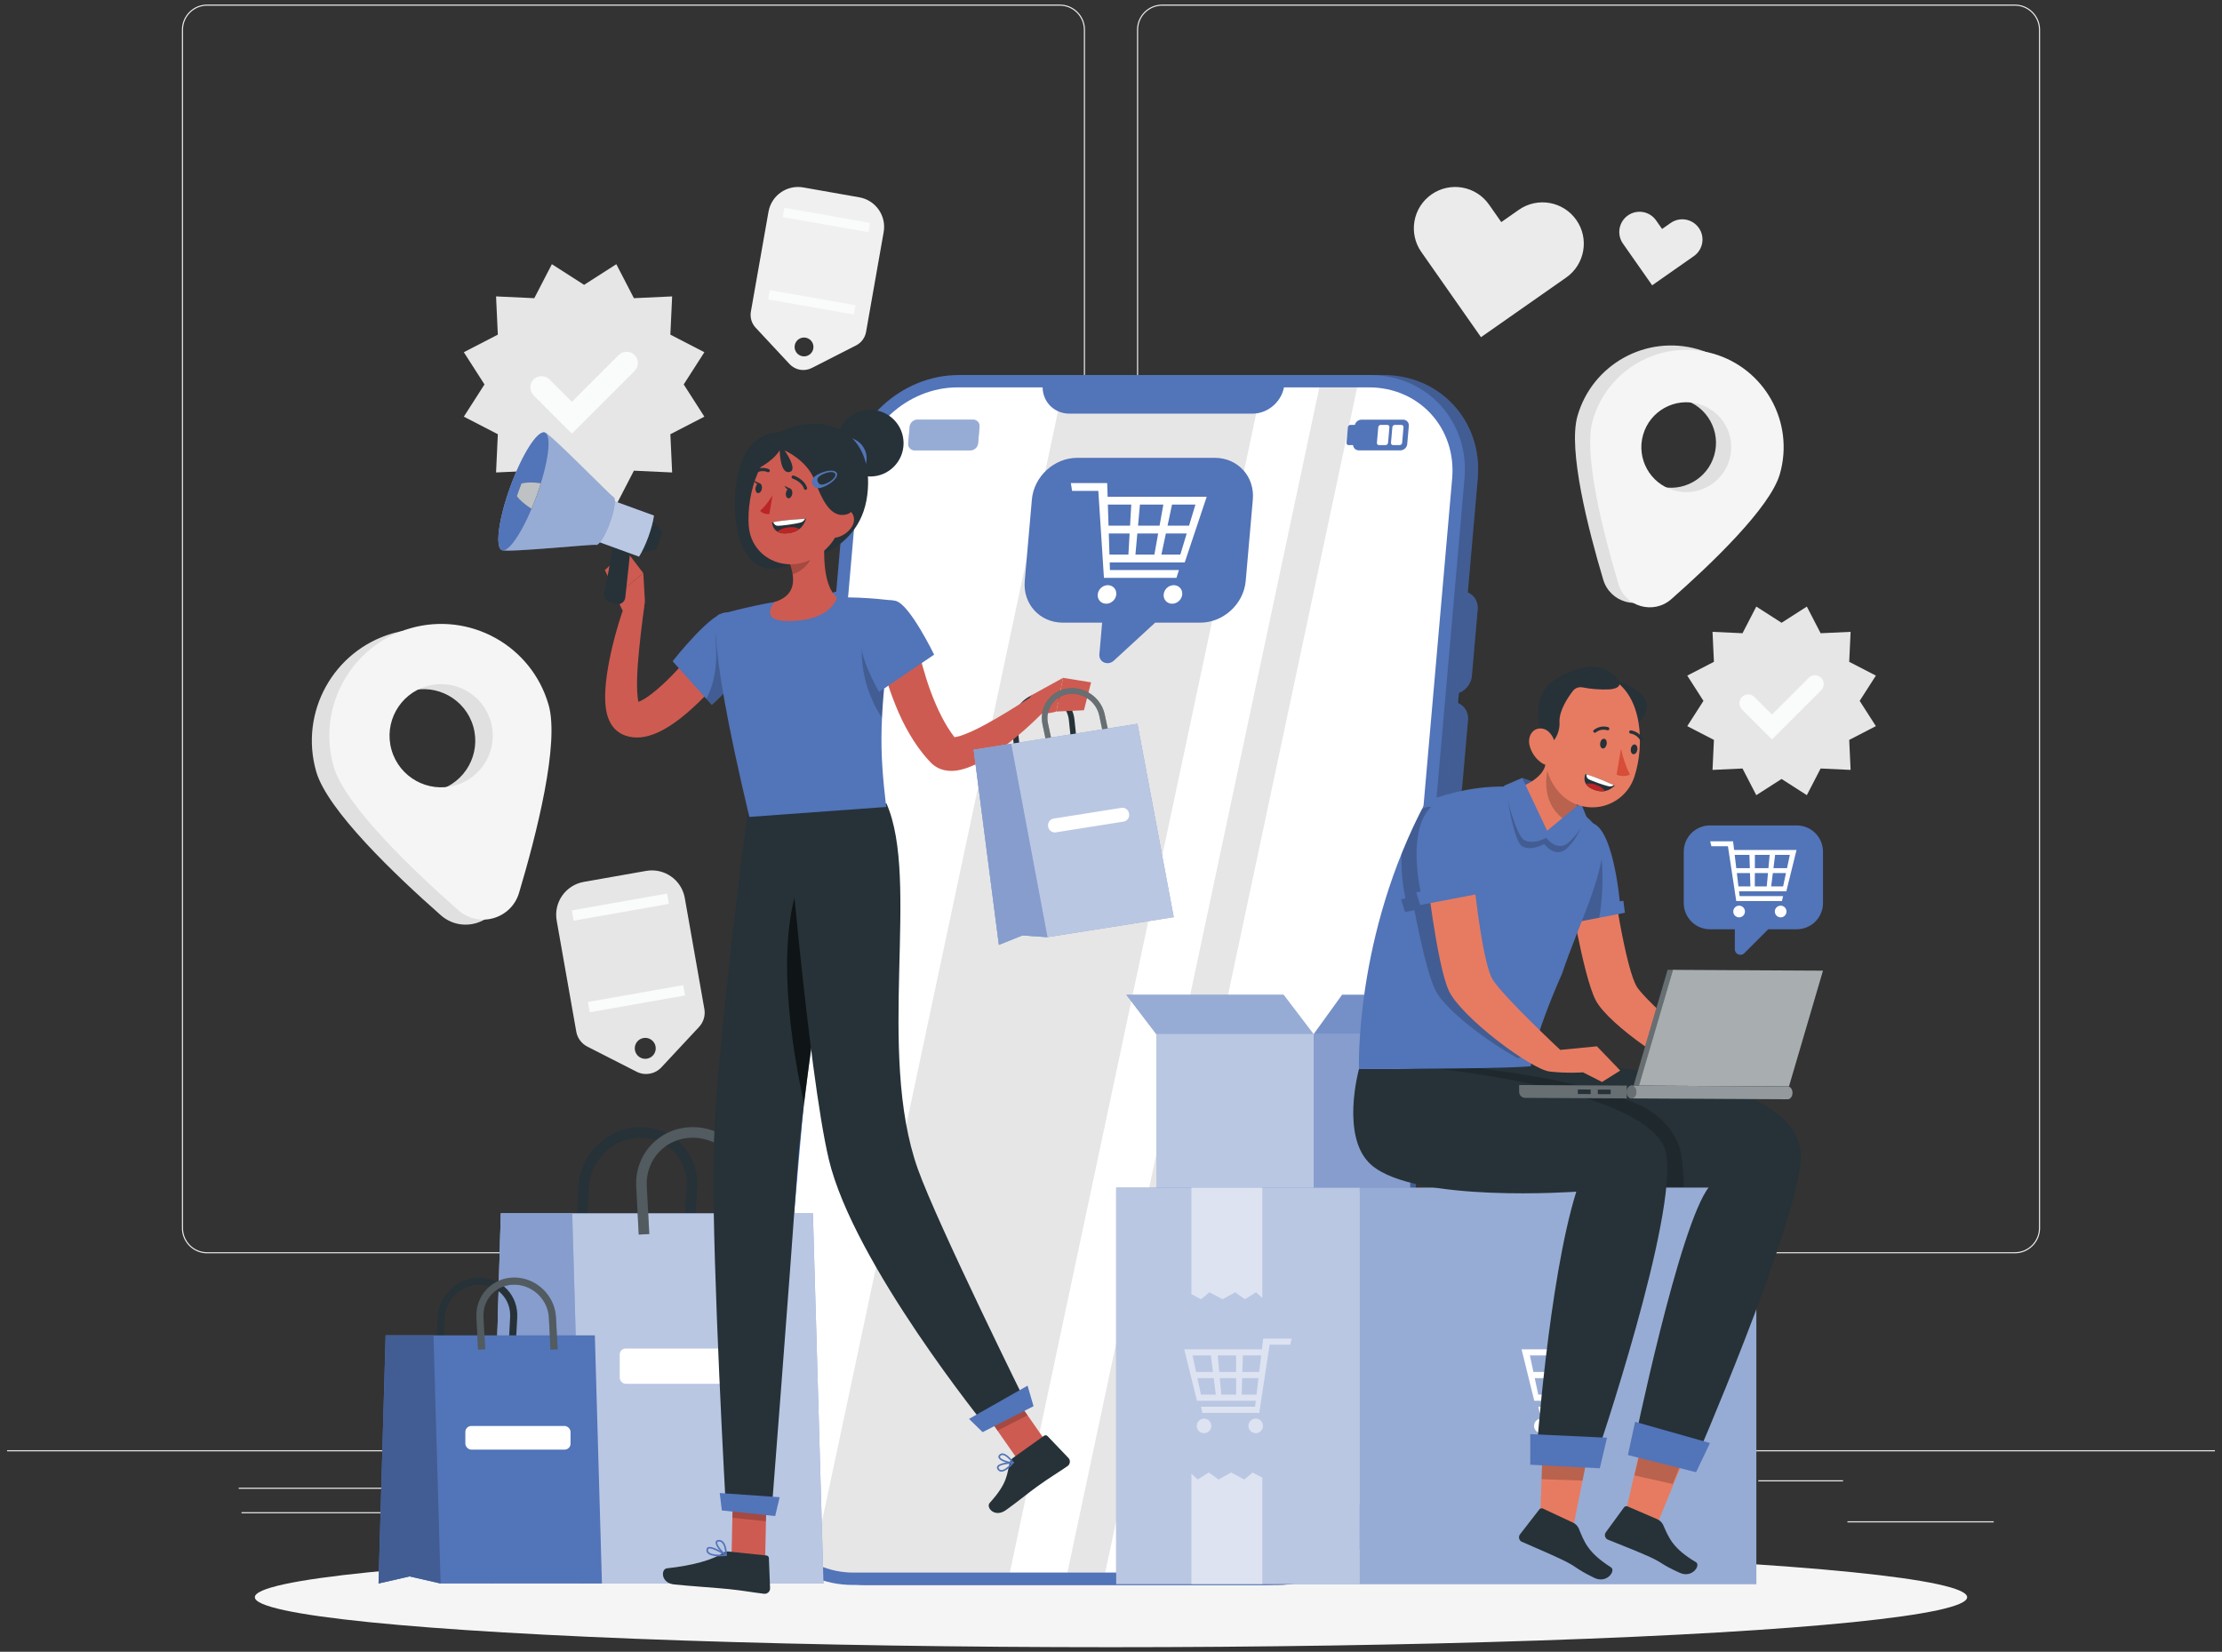 <?xml version="1.0" encoding="UTF-8"?><svg id="Layer_1" xmlns="http://www.w3.org/2000/svg" width="538" height="400" viewBox="0 0 538 400"><rect x="0" y="0" width="538" height="400" fill="#333333" stroke="none"/><defs><style>.cls-1,.cls-2,.cls-3,.cls-4,.cls-5,.cls-6,.cls-7,.cls-8{fill:#fff;}.cls-9,.cls-4{opacity:.5;}.cls-2,.cls-7{opacity:.4;}.cls-10,.cls-8{opacity:.6;}.cls-11{fill:#f5f5f5;}.cls-12{fill:#e77b62;}.cls-3,.cls-13{opacity:.3;}.cls-14{fill:#010101;}.cls-14,.cls-15,.cls-16,.cls-6{opacity:.2;}.cls-14,.cls-16,.cls-7,.cls-17{isolation:isolate;}.cls-18{fill:#d64d38;}.cls-19{fill:#e0e0e0;}.cls-5{opacity:.7;}.cls-20{fill:#e6e6e6;}.cls-21{fill:#f1f0f0;}.cls-22,.cls-17{fill:#5274b8;}.cls-23{fill:#bb2526;}.cls-24{opacity:.1;}.cls-25{fill:#ebebeb;}.cls-26{fill:#ce5b51;}.cls-27{fill:#fafbfb;}.cls-28{fill:#263238;}</style></defs><rect class="cls-25" x="58.478" y="366.198" width="46.032" height=".266"/><rect class="cls-25" x="113.998" y="366.198" width="6.749" height=".266"/><g><rect class="cls-25" x="447.311" y="368.401" width="35.412" height=".267"/><rect class="cls-25" x="346.542" y="371.302" width="9.294" height=".267"/><rect class="cls-25" x="425.721" y="358.473" width="20.519" height=".267"/><rect class="cls-25" x="57.8" y="360.269" width="46.18" height=".267"/><rect class="cls-25" x="113.499" y="360.269" width="6.771" height=".267"/><rect class="cls-25" x="142.276" y="364.783" width="100.153" height=".267"/><g><path class="cls-25" d="M256.599,303.51H50.149c-3.365,0-6.103-2.737-6.103-6.103V7.208c0-3.365,2.738-6.102,6.103-6.102h206.45c3.364,0,6.102,2.738,6.102,6.102V297.407c0,3.365-2.737,6.103-6.102,6.103ZM50.149,1.373c-3.218,0-5.835,2.618-5.835,5.835V297.407c0,3.218,2.618,5.835,5.835,5.835h206.45c3.217,0,5.834-2.618,5.834-5.835V7.208c0-3.217-2.618-5.835-5.834-5.835H50.149Z"/><path class="cls-25" d="M487.851,303.51h-206.45c-3.364,0-6.102-2.737-6.102-6.103V7.208c0-3.365,2.737-6.102,6.102-6.102h206.45c3.365,0,6.103,2.738,6.103,6.102V297.407c0,3.365-2.738,6.103-6.103,6.103ZM281.401,1.373c-3.217,0-5.834,2.618-5.834,5.835V297.407c0,3.218,2.618,5.835,5.834,5.835h206.45c3.218,0,5.835-2.618,5.835-5.835V7.208c0-3.217-2.618-5.835-5.835-5.835h-206.45Z"/></g><rect class="cls-25" x="1.714" y="351.192" width="534.571" height=".267"/><g><polygon class="cls-20" points="141.425 68.979 149.228 63.977 153.484 72.21 162.742 71.779 162.311 81.038 170.545 85.294 165.543 93.097 170.545 100.899 162.311 105.155 162.742 114.414 153.484 113.983 149.228 122.216 141.425 117.214 133.622 122.216 129.366 113.983 120.108 114.414 120.538 105.155 112.305 100.899 117.307 93.097 112.305 85.294 120.538 81.038 120.108 71.779 129.366 72.21 133.622 63.977 141.425 68.979"/><path class="cls-27" d="M138.468,105.006l-9.27-9.27c-1.061-1.061-1.061-2.782,0-3.843h0c1.061-1.061,2.782-1.061,3.843,0l5.427,5.427,11.341-11.341c1.061-1.061,2.782-1.061,3.843,0h0c1.061,1.061,1.061,2.782,0,3.843l-15.184,15.184Z"/></g><g><polygon class="cls-20" points="431.361 150.813 437.479 146.891 440.817 153.347 448.077 153.01 447.739 160.27 454.195 163.607 450.273 169.726 454.195 175.844 447.739 179.182 448.077 186.442 440.817 186.104 437.479 192.561 431.361 188.638 425.242 192.561 421.904 186.104 414.644 186.442 414.982 179.182 408.526 175.844 412.448 169.726 408.526 163.607 414.982 160.27 414.644 153.01 421.904 153.347 425.242 146.891 431.361 150.813"/><path class="cls-27" d="M429.042,179.065l-7.269-7.269c-.832-.832-.832-2.181,0-3.013h0c.832-.832,2.181-.832,3.013,0l4.256,4.256,8.893-8.893c.832-.832,2.181-.832,3.013,0h0c.832,.832,.832,2.181,0,3.013l-11.907,11.907Z"/></g><g><path class="cls-20" d="M142.213,253.452l11.923,6.081c2.013,1.027,4.463,.595,6.004-1.059l9.124-9.792c1.083-1.162,1.558-2.766,1.282-4.33l-4.742-26.893c-.775-4.396-4.967-7.331-9.363-6.556l-15.098,2.662c-4.396,.775-7.331,4.967-6.556,9.363l4.742,26.893c.276,1.565,1.27,2.909,2.685,3.631Zm13.579-2.082c1.381-.243,2.698,.679,2.941,2.06,.244,1.381-.678,2.698-2.059,2.942-1.381,.243-2.698-.679-2.941-2.06-.243-1.381,.679-2.698,2.06-2.941Z"/><rect class="cls-27" x="142.398" y="240.585" width="23.43" height="2.532" transform="translate(347.88 453.266) rotate(170)"/><rect class="cls-27" x="138.488" y="218.411" width="23.43" height="2.531" transform="translate(336.269 409.934) rotate(170)"/></g><g><path class="cls-21" d="M182.96,79.356l8.203,8.804c1.385,1.486,3.588,1.875,5.398,.952l10.72-5.467c1.272-.649,2.166-1.857,2.414-3.264l4.263-24.179c.697-3.952-1.942-7.721-5.895-8.418l-13.574-2.394c-3.952-.697-7.721,1.942-8.418,5.895l-4.263,24.179c-.248,1.407,.178,2.848,1.152,3.893Zm12.112,2.417c1.242,.219,2.071,1.403,1.852,2.644-.219,1.242-1.403,2.071-2.644,1.852-1.242-.219-2.071-1.403-1.852-2.644,.219-1.242,1.403-2.071,2.644-1.852Z"/><rect class="cls-27" x="186.048" y="72.075" width="21.066" height="2.276" transform="translate(377.462 179.45) rotate(-170)"/><rect class="cls-27" x="189.564" y="52.139" width="21.066" height="2.276" transform="translate(387.901 140.491) rotate(-170)"/></g><path class="cls-25" d="M381.671,53.273h0c-3.17-4.527-9.409-5.627-13.936-2.457l-4.238,2.967-2.968-4.238c-3.17-4.527-9.409-5.627-13.936-2.457h0c-4.527,3.17-5.627,9.409-2.457,13.936l14.446,20.631,20.631-14.446c4.527-3.17,5.627-9.409,2.457-13.936Z"/><path class="cls-25" d="M411.328,55.197h0c-1.552-2.216-4.606-2.755-6.822-1.203l-2.075,1.453-1.453-2.075c-1.552-2.216-4.606-2.755-6.822-1.203h0c-2.216,1.552-2.755,4.606-1.203,6.822l7.072,10.1,10.1-7.072c2.216-1.552,2.755-4.606,1.203-6.822Z"/><g><path class="cls-19" d="M95.119,153.36c-14.371,4.121-22.68,19.112-18.56,33.483,2.677,9.334,19.044,24.982,30.188,34.804,4.967,4.377,12.805,2.13,14.697-4.214,4.246-14.235,9.834-36.179,7.157-45.513-4.121-14.371-19.112-22.681-33.483-18.56Zm10.905,38.032c-6.633,1.902-13.552-1.933-15.454-8.566-1.902-6.633,1.933-13.552,8.567-15.454,6.633-1.902,13.552,1.933,15.454,8.566,1.902,6.633-1.933,13.552-8.566,15.454Z"/><path class="cls-11" d="M99.352,152.146c-14.371,4.121-22.68,19.112-18.56,33.483,2.677,9.334,19.044,24.982,30.188,34.804,4.967,4.377,12.805,2.13,14.697-4.214,4.246-14.235,9.834-36.178,7.157-45.513-4.121-14.371-19.112-22.681-33.483-18.56Zm10.905,38.031c-6.633,1.902-13.552-1.933-15.454-8.566-1.902-6.633,1.933-13.552,8.567-15.454,6.633-1.902,13.552,1.933,15.454,8.566,1.902,6.633-1.933,13.552-8.566,15.454Z"/></g><g><path class="cls-19" d="M411.101,84.579c-12.514-3.588-25.566,3.647-29.155,16.161-2.331,8.128,2.535,27.235,6.232,39.63,1.648,5.524,8.473,7.481,12.797,3.67,9.704-8.552,23.955-22.178,26.286-30.305,3.588-12.514-3.647-25.567-16.161-29.155Zm-9.496,33.115c-5.776-1.656-9.116-7.681-7.459-13.457,1.656-5.776,7.681-9.115,13.457-7.459,5.776,1.656,9.115,7.681,7.459,13.457-1.656,5.776-7.681,9.115-13.456,7.459Z"/><path class="cls-11" d="M414.788,85.636c-12.514-3.588-25.566,3.647-29.155,16.161-2.331,8.128,2.535,27.235,6.232,39.63,1.648,5.524,8.473,7.481,12.797,3.67,9.704-8.552,23.955-22.178,26.286-30.305,3.588-12.513-3.647-25.566-16.161-29.155Zm-9.496,33.115c-5.776-1.656-9.115-7.681-7.459-13.457,1.656-5.776,7.681-9.115,13.457-7.459,5.776,1.656,9.115,7.681,7.459,13.456-1.656,5.776-7.681,9.115-13.457,7.459Z"/></g><ellipse id="_Path_" class="cls-11" cx="269" cy="386.788" rx="207.295" ry="12.106"/><g><g><path class="cls-22" d="M203.246,143.218h11.443c2.449,0,4.261,1.985,4.046,4.434l-2.111,24.13c-.214,2.449-2.373,4.434-4.822,4.434h-11.443c-2.449,0-4.261-1.985-4.046-4.434l2.111-24.13c.214-2.449,2.373-4.434,4.822-4.434Z"/><path class="cls-14" d="M331.224,138.062h17.88c3.827,0,6.657,3.102,6.323,6.929l-2.204,25.196c-.335,3.827-3.708,6.929-7.535,6.929h-17.88c-3.827,0-6.657-3.102-6.323-6.929l2.204-25.196c.335-3.827,3.708-6.929,7.535-6.929Z"/><path class="cls-14" d="M327.561,179.932h17.88c3.827,0,6.658,3.102,6.323,6.929l-2.204,25.196c-.335,3.827-3.708,6.929-7.535,6.929h-17.88c-3.827,0-6.657-3.102-6.323-6.929l2.204-25.196c.335-3.827,3.708-6.929,7.535-6.929Z"/><path class="cls-22" d="M235.33,90.82h99.605c13.841,0,24.079,11.22,22.868,25.061l-21.249,242.879c-1.211,13.841-13.413,25.061-27.253,25.061h-99.604c-13.841,0-24.079-11.22-22.868-25.061l21.249-242.879c1.211-13.841,13.413-25.061,27.253-25.061Z"/><path class="cls-14" d="M235.33,90.82h99.605c13.841,0,24.079,11.22,22.868,25.061l-21.249,242.879c-1.211,13.841-13.413,25.061-27.253,25.061h-99.604c-13.841,0-24.079-11.22-22.868-25.061l21.249-242.879c1.211-13.841,13.413-25.061,27.253-25.061Z"/><path class="cls-22" d="M232.118,90.82h99.604c13.841,0,24.079,11.22,22.868,25.061l-21.249,242.879c-1.211,13.841-13.413,25.061-27.253,25.061h-99.605c-13.841,0-24.079-11.22-22.868-25.061l21.249-242.879c1.211-13.841,13.413-25.061,27.253-25.061Z"/><path class="cls-1" d="M351.603,115.881l-21.248,242.87c-1.067,12.191-11.814,22.073-24.005,22.073h-99.605c-12.191,0-21.209-9.883-20.142-22.073l21.248-242.87c1.067-12.191,11.814-22.073,24.005-22.073h99.605c12.191,0,21.209,9.883,20.142,22.073Z"/><g class="cls-24"><path d="M206.745,380.824h37.758l61.007-287.017h-48.111l-60.489,284.58c2.881,1.547,6.212,2.436,9.835,2.436Z"/><polygon points="328.606 93.807 319.448 93.807 258.441 380.824 267.599 380.824 328.606 93.807"/></g><path class="cls-22" d="M252.462,93.097c-.326,3.9,2.555,7.058,6.454,7.073h44.372c3.901-.015,7.336-3.173,7.692-7.073h-58.517Z"/><path class="cls-22" d="M329.652,101.627h10.069c.84,0,1.461,.681,1.388,1.521l-.384,4.391c-.073,.84-.814,1.521-1.654,1.521h-10.069c-.84,0-1.461-.681-1.388-1.521l.384-4.391c.073-.84,.814-1.521,1.654-1.521Z"/><path class="cls-17" d="M222.119,101.627h13.48c.949,0,1.651,.769,1.568,1.719l-.35,3.995c-.083,.949-.92,1.719-1.869,1.719h-13.48c-.949,0-1.651-.77-1.568-1.719l.349-3.995c.083-.949,.92-1.719,1.869-1.719Z"/><path class="cls-7" d="M222.119,101.627h13.48c.949,0,1.651,.769,1.568,1.719l-.35,3.995c-.083,.949-.92,1.719-1.869,1.719h-13.48c-.949,0-1.651-.77-1.568-1.719l.349-3.995c.083-.949,.92-1.719,1.869-1.719Z"/><path class="cls-22" d="M326.967,102.896h1.584c.308,0,.536,.25,.509,.558l-.331,3.779c-.027,.308-.299,.558-.607,.558h-1.584c-.308,0-.536-.25-.509-.558l.331-3.779c.027-.308,.299-.558,.607-.558Z"/><path class="cls-1" d="M337.729,102.896h1.584c.308,0,.536,.25,.509,.558l-.331,3.779c-.027,.308-.299,.558-.607,.558h-1.584c-.308,0-.536-.25-.509-.558l.331-3.779c.027-.308,.299-.558,.607-.558Z"/><path class="cls-1" d="M334.319,102.896h1.584c.308,0,.536,.25,.509,.558l-.331,3.779c-.027,.308-.299,.558-.607,.558h-1.584c-.308,0-.536-.25-.509-.558l.331-3.779c.027-.308,.299-.558,.607-.558Z"/><g><g><path class="cls-22" d="M352.208,170.015l-2.173,24.836c2.09-.386,3.804-2.187,3.994-4.355l1.411-16.125c.19-2.168-1.21-3.97-3.232-4.355Z"/><path class="cls-14" d="M352.208,170.015l-2.173,24.836c2.09-.386,3.804-2.187,3.994-4.355l1.411-16.125c.19-2.168-1.21-3.97-3.232-4.355Z"/></g><g><path class="cls-22" d="M354.553,143.218l-2.173,24.836c2.09-.386,3.804-2.187,3.994-4.355l1.411-16.125c.19-2.168-1.21-3.97-3.232-4.356Z"/><path class="cls-14" d="M354.553,143.218l-2.173,24.836c2.09-.386,3.804-2.187,3.994-4.355l1.411-16.125c.19-2.168-1.21-3.97-3.232-4.356Z"/></g></g></g><g><path class="cls-22" d="M294.131,110.871h-33.312c-5.574,0-10.489,4.519-10.976,10.093l-1.726,19.723c-.488,5.574,3.636,10.093,9.21,10.093h9.531l-.671,7.675c-.167,1.905,2.053,2.859,3.518,1.512l9.991-9.187h10.944c5.574,0,10.489-4.519,10.976-10.093l1.725-19.722c.488-5.574-3.636-10.093-9.21-10.093Z"/><g><path class="cls-1" d="M284.176,120.299h-15.993c-.042-1.325-.063-1.987-.105-3.312h-8.799c.121,.757,.181,1.135,.302,1.892h6.349c.037,.568,.055,.852,.092,1.419,.181,2.8,.271,4.2,.452,7,.049,.757,.073,1.135,.122,1.893,.181,2.8,.272,4.2,.453,7,.097,1.496,.145,2.244,.242,3.74h17.558c.241-.757,.361-1.135,.602-1.893h-16.706c-.023-.739-.035-1.109-.059-1.848h18.171c.937-2.8,1.405-4.2,2.341-7,.253-.757,.38-1.135,.633-1.893,.936-2.8,1.404-4.2,2.341-7h-7.996Zm-15.933,1.892h5.665c-.117,2.043-.176,3.065-.293,5.108h-5.211c-.065-2.043-.097-3.065-.162-5.108Zm.384,12.109c-.065-2.043-.097-3.065-.162-5.108h5.042c-.117,2.043-.175,3.065-.292,5.108h-4.588Zm10.876,0h-4.588c.184-2.043,.277-3.065,.461-5.108h5.044c-.366,2.043-.55,3.065-.916,5.108Zm1.256-7h-5.213c.184-2.043,.277-3.065,.461-5.108h5.668c-.366,2.043-.55,3.065-.916,5.108Zm5.032,7h-4.588c.434-2.043,.651-3.065,1.085-5.108h5.043c-.616,2.043-.924,3.065-1.54,5.108Zm2.11-7h-5.211c.434-2.043,.651-3.065,1.085-5.108h5.666c-.616,2.043-.924,3.065-1.54,5.108Z"/><path class="cls-1" d="M268.229,141.707c-1.241,0-2.335,1.006-2.444,2.247-.109,1.241,.81,2.247,2.051,2.247s2.335-1.006,2.444-2.247c.109-1.241-.809-2.247-2.051-2.247Z"/><path class="cls-1" d="M284.196,141.707c-1.241,0-2.335,1.006-2.444,2.247-.109,1.241,.81,2.247,2.051,2.247s2.335-1.006,2.444-2.247c.109-1.241-.809-2.247-2.051-2.247Z"/></g></g></g><g><g><rect class="cls-22" x="279.976" y="250.457" width="38.094" height="38.094"/><rect class="cls-22" x="318.059" y="250.457" width="23.393" height="38.094"/><polygon class="cls-22" points="310.788 240.899 272.695 240.899 279.976 250.457 318.059 250.457 310.788 240.899"/><rect class="cls-3" x="318.059" y="250.457" width="23.393" height="38.094"/><polygon class="cls-2" points="310.788 240.899 272.695 240.899 279.976 250.457 318.059 250.457 310.788 240.899"/><polygon class="cls-22" points="324.955 240.899 348.348 240.899 341.462 250.457 318.059 250.457 324.955 240.899"/><rect class="cls-8" x="279.976" y="250.457" width="38.094" height="38.094"/><polygon class="cls-6" points="324.955 240.899 348.348 240.899 341.462 250.457 318.059 250.457 324.955 240.899"/></g><g><g><g><rect class="cls-22" x="329.244" y="287.609" width="96.008" height="96.008"/><rect class="cls-2" x="329.244" y="287.609" width="96.008" height="96.008"/><rect class="cls-22" x="270.256" y="287.609" width="58.972" height="96.008"/><rect class="cls-8" x="270.256" y="287.609" width="58.972" height="96.008"/></g><polygon class="cls-4" points="288.469 287.609 288.469 313.396 290.812 314.632 292.834 312.947 296.027 314.632 299.06 312.947 301.418 314.632 304.115 312.947 305.639 314.327 305.639 287.609 288.469 287.609"/></g><polygon class="cls-4" points="305.639 383.617 305.639 357.83 303.296 356.594 301.274 358.279 298.081 356.594 295.048 358.279 292.689 356.594 289.993 358.279 288.469 356.899 288.469 383.617 305.639 383.617"/><g><path class="cls-1" d="M368.409,326.759c.542,2.195,.813,3.292,1.355,5.487,.146,.593,.22,.89,.366,1.483,.542,2.195,.813,3.292,1.355,5.487h14.244c-.069,.58-.104,.869-.173,1.449h-13.095c.137,.593,.205,.89,.342,1.483h13.763c.178-1.173,.268-1.759,.446-2.932,.334-2.195,.501-3.292,.835-5.487,.09-.593,.136-.89,.226-1.483,.334-2.195,.501-3.292,.835-5.487,.068-.445,.102-.668,.169-1.113h4.976c.146-.593,.22-.89,.366-1.483h-6.897c-.124,1.038-.185,1.558-.309,2.596h-18.804Zm18.15,5.487h-4.085c.048-1.602,.072-2.402,.121-4.004h4.441c-.191,1.602-.286,2.402-.477,4.004Zm-4.25,5.487c.048-1.602,.073-2.402,.121-4.004h3.953c-.191,1.602-.286,2.402-.477,4.004h-3.596Zm-5.297-4.004h3.954c.004,1.602,.007,2.402,.011,4.004h-3.597c-.147-1.602-.221-2.402-.368-4.004Zm-.504-5.487h4.442c.005,1.602,.007,2.402,.011,4.004h-4.086c-.147-1.602-.221-2.402-.368-4.004Zm-4.913,5.487h3.953c.2,1.602,.3,2.402,.5,4.004h-3.597c-.343-1.602-.514-2.402-.857-4.004Zm-1.174-5.487h4.441c.2,1.602,.3,2.402,.5,4.004h-4.085c-.343-1.602-.514-2.402-.857-4.004Z"/><circle class="cls-1" cx="385.709" cy="345.301" r="1.762"/><circle class="cls-1" cx="373.193" cy="345.301" r="1.762"/></g><g class="cls-9"><path class="cls-1" d="M286.736,326.759c.542,2.195,.813,3.292,1.355,5.487,.146,.593,.22,.89,.366,1.483,.542,2.195,.813,3.292,1.355,5.487h14.244c-.069,.58-.104,.869-.173,1.449h-13.095c.137,.593,.205,.89,.342,1.483h13.763c.178-1.173,.268-1.759,.446-2.932,.334-2.195,.501-3.292,.835-5.487,.09-.593,.135-.89,.226-1.483,.334-2.195,.501-3.292,.835-5.487,.068-.445,.102-.668,.169-1.113h4.976c.146-.593,.22-.89,.366-1.483h-6.897c-.124,1.038-.185,1.558-.309,2.596h-18.804Zm18.15,5.487h-4.085l.121-4.004h4.441c-.191,1.602-.286,2.402-.477,4.004Zm-4.25,5.487c.048-1.602,.073-2.402,.121-4.004h3.953c-.191,1.602-.286,2.402-.477,4.004h-3.596Zm-5.297-4.004h3.954c.004,1.602,.007,2.402,.011,4.004h-3.597c-.147-1.602-.221-2.402-.368-4.004Zm-.504-5.487h4.443c.004,1.602,.007,2.402,.011,4.004h-4.086c-.147-1.602-.221-2.402-.368-4.004Zm-4.913,5.487h3.953c.2,1.602,.3,2.402,.5,4.004h-3.597c-.343-1.602-.514-2.402-.857-4.004Zm-1.174-5.487h4.441c.2,1.602,.3,2.402,.5,4.004h-4.085c-.343-1.602-.514-2.402-.857-4.004Z"/><circle class="cls-1" cx="304.036" cy="345.301" r="1.762"/><circle class="cls-1" cx="291.52" cy="345.301" r="1.762"/></g></g></g><g><g><g><path class="cls-12" d="M390.199,211.211s3.33,23.938,6.324,28.06c2.994,4.123,16.448,15.547,16.448,15.547l8.496-1.238,5.698,5.392-4.123,2.857-4.543-2.039s-3.389,.457-7.724,.187c-4.336-.27-21.291-11.723-24.418-17.756-3.127-6.033-6.649-28.203-6.649-28.203l10.491-2.807Z"/><path class="cls-22" d="M393.048,218.127l-.849,.154c-.591-5.622-2.944-22.717-9.384-18.326-6.192,4.221-4.457,16.203-3.554,20.682l-1.022,.186,.942,2.955,14.249-2.732-.381-2.92Z"/><path class="cls-15" d="M387.672,206.822l-1.566-3.37-4.935,4.955s-1.399,2.111-2.824,4.272c.07,3.199,.554,6.175,.914,7.958l-1.022,.186,.942,2.955,8.035-1.541c1.46-8.361,.457-15.416,.457-15.416Z"/></g><path class="cls-28" d="M388.166,163.873s16.997,3.669,7.966,11.749l-7.461-6.537-.505-5.212Z"/><polygon class="cls-12" points="411.76 343.37 400.945 369.87 393.439 366.953 399.486 340.61 411.76 343.37"/><polygon class="cls-14" points="400.021 338.739 395.757 357.307 405.002 359.372 412.295 341.488 400.021 338.739"/><path class="cls-28" d="M402.68,369.254c1.378,3.127,2.304,5.706,7.945,9.048,1.23,.707-.849,3.956-3.915,2.581-5.068-2.287-3.743-2.331-8.09-4.217-3.648-1.607-6.354-2.584-9.329-3.82-.077-.033-.148-.076-.213-.128-.006-.004-.012-.009-.018-.013-.525-.395-.63-1.14-.236-1.665l4.382-5.998c.197-.275,.558-.376,.869-.242l7.103,3.061c.655,.264,1.19,.76,1.502,1.393Z"/><path class="cls-28" d="M435.979,281.079c-1.379,17.117-25.948,73.653-25.948,73.653l-14.583-4.063s11.14-54.323,18.411-63.315c0,0-2.373,.043-6.19,.075-13.289,.118-44.092,.096-52.976-2.267-6.34-1.689-19.587-5.078-16.09-26.29l16.422-.567,19.127-.663s63.721,.053,61.828,23.436Z"/><path class="cls-14" d="M407.668,287.43c-13.289,.118-44.092,.096-52.976-2.267-6.34-1.689-19.587-5.078-16.09-26.29l16.422-.567c12.926,1.529,29.819,4.084,41.333,9.034,5.602,2.406,9.494,6.746,10.638,11.857,.331,1.497,.577,5.1,.673,8.232Z"/><polygon class="cls-12" points="386.4 342.43 380.992 369.447 372.858 369.065 373.823 342.048 386.4 342.43"/><polygon class="cls-14" points="386.4 342.43 373.823 342.048 373.258 358.205 383.171 358.554 386.4 342.43"/><path class="cls-28" d="M382.234,370.083c1.325,3.245,2.192,5.9,7.834,9.475,1.223,.792-.999,4.049-4.067,2.534-5.09-2.489-3.74-2.485-8.106-4.541-3.692-1.748-6.411-2.829-9.399-4.179l-.231-.114c-.001-.001-.003-.002-.004-.003-.532-.416-.626-1.185-.21-1.717l4.652-5.999c.211-.272,.582-.359,.892-.21l7.116,3.327c.668,.269,1.211,.778,1.522,1.428Z"/><path class="cls-28" d="M329.049,258.852s-4.645,16.706,3.041,23.303c10.748,9.234,49.568,6.426,49.568,6.426-6.704,21.465-9.7,64.092-9.7,64.092h14.554s19.818-58.314,16.89-73.393-54.931-20.405-54.931-20.405l-19.421-.022Z"/><polygon class="cls-22" points="394.156 352.357 410.662 356.52 414.028 349.451 395.895 344.313 394.156 352.357"/><polygon class="cls-22" points="370.511 354.702 387.351 355.566 389.102 348.161 370.511 347.297 370.511 354.702"/><path class="cls-22" d="M378.238,235.716c4.237-12.601,9.63-22.192,10.234-32.938-14.637-21.127-43.254-8.639-43.254-8.639-17.323,32.495-16.17,64.714-16.17,64.714,39.36,0,41.614-.671,41.614-.671,0,0,.145-5.567,7.575-22.465Z"/><path class="cls-16" d="M365.02,193.517c.63,3.715,1.946,10.43,3.505,11.406,2.166,1.301,5.372-.52,5.372-.52,0,0,2.595,3.514,5.366,1.171,1.54-1.478,2.743-3.271,3.526-5.256-.81,1.375-1.831,2.615-3.026,3.675-2.784,2.332-5.377-1.17-5.377-1.17,0,0-3.206,1.81-5.372,.52-1.401-.845-3.043-6.164-3.995-9.826Z"/><g><polygon class="cls-22" points="368.547 188.384 372.456 189.724 369.395 192.401 368.547 188.384"/><polygon class="cls-15" points="368.547 188.384 372.456 189.724 369.395 192.401 368.547 188.384"/></g><path class="cls-12" d="M380.952,192.403l1.083,3.153s-5.578,5.838-7.184,5.903c-1.605,.065-6.304-10.977-6.304-10.977,6.209-2.811,5.64-5.9,5.64-5.9l6.765,7.822Z"/><path class="cls-14" d="M378.923,198.593c1.645-1.504,3.112-3.038,3.112-3.038l-1.083-3.153-6.04-6.983c-.773,3.038-1.543,9.394,4.011,13.173Z"/><path class="cls-22" d="M384.138,197.832c-1.01,2.353-2.498,4.47-4.369,6.217-2.784,2.332-5.377-1.17-5.377-1.17,0,0-3.195,1.809-5.36,.519s-4.878-13.122-4.878-13.122l4.393-1.892,6.051,12.784,8.162-6.742,1.378,3.406Z"/><path class="cls-12" d="M373.943,173.795c-.008-1.895,.48-3.759,1.418-5.406,2.959-5.196,9.57-7.01,14.766-4.052,7.755,4.186,7.968,16.396,5.662,23.552-.625,2.081-1.869,3.923-3.566,5.28-4.617,3.692-11.352,2.942-15.044-1.675-3.812-4.681-3.319-9.485-3.215-17.724l-.02,.025Z"/><path class="cls-28" d="M388.404,178.901c.45,.036,.72,.648,.61,1.301-.11,.653-.517,1.099-.955,1.052-.439-.047-.72-.648-.61-1.301,.099-.664,.505-1.087,.955-1.052Z"/><path class="cls-28" d="M395.816,180.289c.45,.047,.731,.636,.621,1.3-.11,.664-.516,1.099-.966,1.052-.45-.047-.708-.637-.61-1.301,.11-.653,.505-1.099,.955-1.052Z"/><path class="cls-28" d="M386.418,177.343c.774-.601,1.792-.79,2.73-.508h0c.004,.001,.008,.003,.012,.004,.2,.068,.416-.04,.484-.239h0c.063-.201-.039-.417-.235-.495-1.212-.37-2.528-.114-3.513,.682h0c-.162,.134-.184,.374-.051,.536,.05,.041,.109,.069,.172,.084,.134,.063,.293,.038,.4-.064Z"/><path class="cls-28" d="M397.681,179.425h0c.179-.115,.234-.351,.125-.533-.615-1.111-1.721-1.863-2.979-2.027h0c-.169,.008-.312,.127-.352,.291-.001,.003-.001,.005-.002,.008-.05,.211,.082,.422,.293,.472,1.017,.156,1.901,.78,2.389,1.685,.064,.112,.179,.186,.308,.197,.081-.007,.158-.04,.219-.093Z"/><path class="cls-18" d="M391.413,187.585c1.027,.469,2.207,.467,3.231-.006-.989-1.99-1.714-4.101-2.156-6.279l-1.076,6.285Z"/><path class="cls-28" d="M373.434,179.131c-3.192-11.662,1.981-14.699,7.584-16.786,5.603-2.087,8.705-.088,10.496,1.881,.555,.611,1.671,2.476-1.923,2.723-2.177,.086-4.357-.081-6.496-.498-.869-.156-1.751,.191-2.28,.897-1.241,1.619-3.247,4.654-3.226,7.312,.158,2.043-.603,4.05-2.074,5.476l-2.081-1.005Z"/><path class="cls-22" d="M369.395,237.692h.011c.781,.006,1.409,.644,1.402,1.425s-.644,1.409-1.425,1.402c-.781-.006-1.409-.644-1.402-1.425,.006-.776,.637-1.403,1.414-1.402Z"/><path class="cls-22" d="M366.31,252.614h.022c.781,.006,1.409,.644,1.402,1.425-.006,.781-.644,1.409-1.425,1.402-.781-.006-1.409-.644-1.403-1.425,0-.775,.628-1.403,1.403-1.403Z"/><path class="cls-12" d="M373.525,176.462c2.26,.412,3.348,3.61,3.37,5.704,.026,2.252-1.602,3.943-3.603,2.603-1.519-1.043-2.587-2.623-2.987-4.423-.441-2.223,.959-4.297,3.22-3.885Z"/><g><path class="cls-28" d="M383.874,187.463s2.01,.42,7.112,2.773c-1.305,1.258-2.998,1.995-5.6,.766-2.602-1.23-1.512-3.539-1.512-3.539Z"/><path class="cls-23" d="M387.154,190.355c-1.256-.594-2.299-.726-3.189-.571,.247,.441,.692,.871,1.42,1.214,1.256,.593,2.291,.731,3.182,.569-.247-.441-.686-.869-1.413-1.212Z"/><path class="cls-1" d="M384.125,187.526c-.006,.394-.014,.787,.449,1.129,1.03,.563,3.89,1.515,4.692,1.7,.503,.139,.976,.164,1.5-.221-3.934-1.803-5.973-2.429-6.64-2.609Z"/></g><g><rect class="cls-28" x="392.293" y="262.932" width="19.355" height="3.107" transform="translate(802.522 531.115) rotate(-179.694)"/><path class="cls-28" d="M367.818,262.819h24.624c.803,0,1.456,.652,1.456,1.456v1.651h-26.079v-3.107h0Z" transform="translate(760.298 530.776) rotate(-179.694)"/><path class="cls-3" d="M367.818,262.819h24.624c.803,0,1.456,.652,1.456,1.456v1.651h-26.079v-3.107h0Z" transform="translate(760.298 530.776) rotate(-179.694)"/><rect class="cls-28" x="386.878" y="263.861" width="3.109" height="1.103" transform="translate(775.441 530.905) rotate(-179.693)"/><rect class="cls-28" x="382.035" y="263.835" width="3.109" height="1.103" transform="translate(765.746 530.841) rotate(-179.691)"/><polygon class="cls-28" points="397.599 262.908 395.533 262.897 403.767 234.857 405.833 234.868 397.599 262.908"/><polygon class="cls-3" points="397.599 262.908 395.533 262.897 403.767 234.857 405.833 234.868 397.599 262.908"/><polygon class="cls-28" points="396.837 262.904 433.156 263.098 441.39 235.058 405.071 234.864 396.837 262.904"/><polygon class="cls-8" points="396.837 262.904 433.156 263.098 441.39 235.058 405.071 234.864 396.837 262.904"/><path class="cls-28" d="M395.06,262.895c.398,.002,37.41,.2,37.807,.202,.637,.003,1.15,.702,1.145,1.56-.005,.858-.525,1.551-1.162,1.547-.637-.003-37.17-.199-37.807-.202-.637-.003-1.15-.702-1.145-1.56,.005-.858,.525-1.551,1.162-1.547Z"/><path class="cls-4" d="M395.06,262.895c.398,.002,37.41,.2,37.807,.202,.637,.003,1.15,.702,1.145,1.56-.005,.858-.525,1.551-1.162,1.547-.637-.003-37.17-.199-37.807-.202-.637-.003-1.15-.702-1.145-1.56,.005-.858,.525-1.551,1.162-1.547Z"/><path class="cls-28" d="M393.898,264.442c-.005,.858,.508,1.556,1.145,1.56,.637,.003,1.157-.689,1.162-1.547,.004-.858-.508-1.556-1.145-1.56-.637-.003-1.157,.689-1.161,1.547Z"/><path class="cls-3" d="M393.898,264.442c-.005,.858,.508,1.556,1.145,1.56,.637,.003,1.157-.689,1.162-1.547,.004-.858-.508-1.556-1.145-1.56-.637-.003-1.157,.689-1.161,1.547Z"/></g><path class="cls-15" d="M358.204,236.936c-1.744-2.401-3.597-11.274-4.888-18.605l1.676-.321-.396-3.032-.881,.161c-.603-5.738-2.976-22.966-9.406-19.232-1.866,3.644-3.511,7.295-4.95,10.908-.225,4.217,.453,8.457,.92,10.77l-1.062,.193,.978,3.068,2.272-.436c1.363,7.08,3.338,16.032,5.181,19.588,2.418,4.665,12.796,12.448,19.8,16.236,7.839-1.391,9.639-2.374,9.639-2.374,0,0-.254-.305-.535-.963l-1.265,.184s-13.973-11.864-17.082-16.146Z"/><g><path class="cls-12" d="M356.284,207.904s2.288,24.994,5.192,29.417c2.905,4.423,16.305,16.929,16.305,16.929l8.873-.87,5.649,5.871-4.416,2.762-4.614-2.337s-3.537,.309-8.021-.183c-4.484-.491-21.515-13.198-24.464-19.609-2.949-6.41-5.523-29.581-5.523-29.581l11.019-2.4Z"/><path class="cls-22" d="M358.271,213.298l-.881,.161c-.614-5.839-3.057-23.591-9.746-19.031-6.431,4.384-4.629,16.826-3.691,21.478l-1.062,.193,.978,3.068,14.797-2.837-.396-3.032Z"/></g></g><g><path class="cls-22" d="M435.029,199.887h-20.994c-3.513,0-6.361,2.848-6.361,6.361v12.43c0,3.513,2.848,6.361,6.361,6.361h6.007v4.837c0,1.201,1.452,1.802,2.301,.953l5.79-5.79h6.897c3.513,0,6.361-2.848,6.361-6.361v-12.429c0-3.513-2.848-6.361-6.361-6.361Z"/><g><path class="cls-1" d="M429.949,205.828h-10.079c-.099-.835-.149-1.252-.249-2.087h-5.545c.118,.477,.177,.716,.294,1.193h4.001c.054,.358,.082,.537,.136,.894,.268,1.765,.403,2.647,.671,4.412,.072,.477,.109,.716,.181,1.193,.269,1.765,.403,2.647,.671,4.412,.144,.943,.215,1.414,.359,2.357h11.066c.11-.477,.165-.716,.275-1.193h-10.528c-.056-.466-.083-.699-.139-1.165h11.452c.436-1.765,.654-2.647,1.089-4.412,.118-.477,.177-.716,.294-1.193,.435-1.765,.653-2.647,1.089-4.412h-5.04Zm-9.937,1.193h3.57c.039,1.288,.058,1.931,.097,3.219h-3.284c-.154-1.288-.23-1.931-.384-3.219Zm.909,7.631c-.153-1.288-.23-1.931-.384-3.219h3.178c.039,1.288,.058,1.931,.097,3.219h-2.891Zm6.854,0h-2.892c.004-1.288,.005-1.931,.009-3.219h3.179c-.118,1.288-.177,1.931-.296,3.219Zm.406-4.412h-3.285c.004-1.288,.006-1.931,.009-3.219h3.572c-.118,1.288-.177,1.931-.296,3.219Zm3.557,4.412h-2.892c.161-1.288,.241-1.931,.402-3.219h3.178c-.276,1.288-.413,1.931-.689,3.219Zm.944-4.412h-3.284c.161-1.288,.241-1.931,.402-3.219h3.571c-.276,1.288-.413,1.931-.689,3.219Z"/><path class="cls-1" d="M421.079,219.32c-.782,0-1.416,.634-1.416,1.416s.634,1.416,1.416,1.416,1.416-.634,1.416-1.416-.634-1.416-1.416-1.416Z"/><circle class="cls-1" cx="431.142" cy="220.736" r="1.416"/></g></g></g><g><path class="cls-28" d="M142.007,298.973l-2.559-.135,.608-11.588c.414-7.886,7.167-14.301,15.053-14.301,3.847,0,7.389,1.501,9.976,4.226,2.59,2.73,3.906,6.356,3.705,10.21l-.607,11.588-2.559-.135,.607-11.588c.165-3.144-.902-6.096-3.004-8.311-2.098-2.211-4.981-3.428-8.117-3.428-6.546,0-12.151,5.327-12.494,11.874l-.608,11.588Z"/><polygon class="cls-22" points="196.826 293.821 121.262 293.821 118.701 383.467 129.907 380.906 141.114 383.467 199.388 383.467 196.826 293.821"/><polygon class="cls-8" points="196.826 293.821 121.262 293.821 118.701 383.467 129.907 380.906 141.114 383.467 199.388 383.467 196.826 293.821"/><polygon class="cls-22" points="141.114 383.467 129.907 380.906 118.701 383.467 121.262 293.821 138.552 293.821 141.114 383.467"/><polygon class="cls-3" points="141.114 383.467 129.907 380.906 118.701 383.467 121.262 293.821 138.552 293.821 141.114 383.467"/><path class="cls-28" d="M180.825,298.973l-.608-11.588c-.341-6.548-5.946-11.874-12.494-11.874-3.137,0-6.02,1.217-8.117,3.428-2.103,2.215-3.169,5.167-3.004,8.311l.608,11.588-2.559,.135-.608-11.588c-.201-3.853,1.114-7.479,3.705-10.21,2.587-2.725,6.129-4.226,9.976-4.226,7.887,0,14.64,6.416,15.053,14.302l.608,11.587-2.559,.135Z"/><g class="cls-15"><path class="cls-1" d="M180.825,298.973l-.608-11.588c-.341-6.548-5.946-11.874-12.494-11.874-3.137,0-6.02,1.217-8.117,3.428-2.103,2.215-3.169,5.167-3.004,8.311l.608,11.588-2.559,.135-.608-11.588c-.201-3.853,1.114-7.479,3.705-10.21,2.587-2.725,6.129-4.226,9.976-4.226,7.887,0,14.64,6.416,15.053,14.302l.608,11.587-2.559,.135Z"/></g><rect class="cls-1" x="150.052" y="326.566" width="37.996" height="8.538" rx="1.436" ry="1.436"/></g><g><path class="cls-28" d="M107.279,326.826l-1.715-.091,.407-7.768c.278-5.286,4.804-9.587,10.091-9.587,2.579,0,4.954,1.006,6.688,2.833,1.736,1.83,2.618,4.261,2.483,6.844l-.407,7.768-1.715-.091,.407-7.768c.111-2.108-.605-4.087-2.014-5.571-1.406-1.482-3.339-2.298-5.441-2.298-4.388,0-8.146,3.571-8.375,7.96l-.407,7.768Z"/><polygon class="cls-22" points="144.028 323.371 93.373 323.371 91.656 383.467 99.168 381.75 106.681 383.467 145.745 383.467 144.028 323.371"/><polygon class="cls-22" points="106.681 383.467 99.168 381.75 91.656 383.467 93.373 323.371 104.963 323.371 106.681 383.467"/><polygon class="cls-15" points="106.681 383.467 99.168 381.75 91.656 383.467 93.373 323.371 104.963 323.371 106.681 383.467"/><path class="cls-28" d="M133.301,326.826l-.407-7.768c-.229-4.389-3.986-7.96-8.375-7.96-2.103,0-4.035,.816-5.441,2.298-1.409,1.485-2.125,3.464-2.014,5.571l.407,7.768-1.715,.091-.407-7.768c-.135-2.583,.747-5.014,2.483-6.844,1.734-1.827,4.108-2.833,6.687-2.833,5.287,0,9.814,4.301,10.091,9.588l.408,7.767-1.716,.091Z"/><g class="cls-15"><path class="cls-1" d="M133.301,326.826l-.407-7.768c-.229-4.389-3.986-7.96-8.375-7.96-2.103,0-4.035,.816-5.441,2.298-1.409,1.485-2.125,3.464-2.014,5.571l.407,7.768-1.715,.091-.407-7.768c-.135-2.583,.747-5.014,2.483-6.844,1.734-1.827,4.108-2.833,6.687-2.833,5.287,0,9.814,4.301,10.091,9.588l.408,7.767-1.716,.091Z"/></g><rect class="cls-1" x="112.672" y="345.323" width="25.471" height="5.724" rx="1.436" ry="1.436"/></g><g><polygon class="cls-26" points="185.263 377.602 177.126 376.752 177.531 357.746 185.667 358.596 185.263 377.602"/><polygon class="cls-26" points="254.101 350.333 246.811 354.046 235.869 338.358 243.159 334.645 254.101 350.333"/><path class="cls-28" d="M245.295,353.034l7.482-5.338c.272-.194,.628-.163,.856,.076l5.075,5.312c.526,.551,.413,1.509-.223,1.946-2.641,1.816-4.007,2.559-7.297,4.907-2.024,1.444-4.832,3.764-7.627,5.758-2.734,1.95-4.916-.664-3.931-1.744,4.419-4.846,4.139-6.982,4.844-9.713,.127-.492,.423-.919,.821-1.204Z"/><path class="cls-28" d="M176.435,375.728l9.141,.955c.333,.035,.578,.294,.591,.624l.286,7.341c.03,.762-.69,1.404-1.456,1.311-3.181-.388-4.697-.736-8.717-1.155-2.473-.258-9.603-.744-13.018-1.101-3.34-.349-3.244-3.753-1.79-3.91,6.52-.705,11.215-2.127,13.551-3.706,.421-.285,.926-.409,1.412-.358Z"/><g class="cls-15"><polygon points="177.532 357.751 177.322 367.548 185.462 368.399 185.672 358.602 177.532 357.751"/><polygon points="243.163 334.649 235.87 338.363 241.514 346.448 248.807 342.733 243.163 334.649"/></g><path class="cls-28" d="M181.425,193.529s-8.437,62.784-8.688,87.737c-.261,25.954,3.037,84.219,3.037,84.219l11.002,1.149s4.463-57.305,6.244-82.747c1.942-27.736,12.723-89.591,12.723-89.591l-24.318-.767Z"/><polygon class="cls-22" points="187.689 367.128 174.78 365.78 174.263 361.563 188.772 362.57 187.689 367.128"/><path class="cls-10" d="M195.256,209.653c-8.674,16.151-3.1,46.29-.567,57.517,2.007-16.679,5.145-37.045,7.563-51.998-.968-8.534-2.996-12.966-6.997-5.519Z"/><path class="cls-28" d="M190.196,193.806s5.457,65.721,10.475,86.923c5.957,25.172,38.225,64.93,38.225,64.93l9.941-5.063s-21.861-44.179-26.603-57.492c-10.121-28.411,.62-69.937-7.598-88.528l-24.439-.771Z"/><polygon class="cls-22" points="250.246 340.532 237.914 346.813 234.626 343.606 248.8 335.562 250.246 340.532"/><path class="cls-22" d="M242.426,356.388c-.033-.001-.066-.004-.099-.007-.368-.044-.657-.264-.859-.652-.152-.293-.085-.524-.003-.667,.525-.903,3.479-1.041,3.813-1.053,.083-.004,.149,.04,.183,.11,.033,.07,.022,.153-.029,.211-.694,.794-1.989,2.091-3.007,2.059Zm2.4-1.966c-1.18,.089-2.748,.358-3.024,.834-.035,.06-.065,.147,.011,.294,.141,.272,.325,.417,.561,.446,.553,.065,1.457-.515,2.452-1.573Z"/><path class="cls-22" d="M245.005,354.403c-1.016-.032-2.864-.574-3.212-1.346-.074-.164-.144-.489,.217-.819,.229-.209,.506-.299,.818-.266,1.182,.125,2.559,2.036,2.616,2.117,.04,.056,.047,.129,.019,.192-.028,.063-.088,.106-.156,.113-.089,.009-.191,.012-.302,.008Zm-2.276-2.049c-.176-.006-.325,.051-.456,.17-.184,.168-.163,.288-.125,.374,.234,.522,1.76,1.063,2.754,1.117-.492-.612-1.409-1.583-2.113-1.657-.02-.002-.04-.004-.06-.004Z"/><path class="cls-22" d="M173.232,376.83c-.809-.085-1.542-.288-1.921-.707-.241-.266-.325-.594-.25-.975,.045-.228,.176-.393,.381-.478,1.053-.442,4.125,1.553,4.471,1.782,.069,.045,.101,.129,.081,.209-.02,.08-.088,.138-.17,.146-.705,.065-1.695,.117-2.591,.023Zm-1.274-1.835c-.149-.016-.274-.007-.367,.032-.084,.035-.13,.095-.149,.195-.051,.258,.001,.467,.157,.64,.447,.495,1.778,.713,3.613,.602-1.061-.652-2.483-1.389-3.253-1.47Z"/><path class="cls-22" d="M175.785,376.807c-.027-.003-.053-.011-.077-.025-.924-.539-2.66-2.495-2.413-3.401,.058-.215,.241-.47,.781-.468,.398,.001,.747,.15,1.032,.444,.934,.959,.893,3.168,.891,3.262-.002,.069-.039,.131-.099,.165-.035,.02-.075,.028-.115,.024Zm-1.594-3.501c-.038-.004-.077-.006-.117-.006-.355-.001-.393,.137-.406,.183-.148,.544,1.01,2.06,1.936,2.763-.029-.648-.162-1.99-.775-2.619-.185-.19-.395-.295-.639-.321Z"/><path class="cls-26" d="M177.921,160.146c-3.088,4.088-6.332,7.73-10.14,11.227-1.906,1.74-3.921,3.414-6.395,4.889-1.244,.73-2.599,1.443-4.331,1.927-.866,.237-1.846,.42-2.982,.404-.558-.002-1.168-.073-1.778-.208-.306-.071-.618-.163-.921-.27-.324-.131-.546-.198-1.021-.459-.826-.452-1.5-1.083-1.936-1.66-.447-.581-.76-1.156-.97-1.657-.442-1.029-.612-1.889-.736-2.694-.227-1.599-.215-2.983-.156-4.329,.132-2.677,.551-5.157,1.024-7.607,.987-4.89,2.349-9.545,4.021-14.188l4.427,1.145c-.64,4.654-1.223,9.396-1.577,13.995-.177,2.295-.262,4.59-.173,6.706,.044,1.047,.157,2.068,.352,2.829,.093,.371,.219,.682,.276,.744,.058,.105,.013-.228-.627-.626-.217-.106-.149-.087-.197-.106-.019-.015-.042-.026-.056-.033-.022-.022-.035-.021,.007-.037,.064-.017,.273-.062,.552-.172,.561-.218,1.349-.627,2.132-1.166,1.584-1.081,3.229-2.538,4.82-4.066,1.595-1.542,3.123-3.229,4.637-4.942,1.514-1.686,3.016-3.527,4.388-5.22l7.36,5.576Z"/><path class="cls-22" d="M176.139,148.375c-3.355-.923-13.285,11.757-13.285,11.757l9.493,10.59s11.136-10.046,10.717-14.551c-.437-4.691-2.03-6.45-6.925-7.796Z"/><g><path class="cls-26" d="M156.137,145.468l-.371-6.665-6.423,5.287s.969,5.163,4.212,6.188l2.001-2.807c.416-.583,.62-1.29,.581-2.004Z"/><polygon class="cls-26" points="151.591 133.338 146.453 138.056 149.344 144.091 155.766 138.804 151.591 133.338"/></g><g><path class="cls-28" d="M148.977,146.221l-1.481-.539c-.833-.303-1.324-1.165-1.16-2.037l2.256-11.997,4.049,1.474-1.244,11.589c-.126,1.169-1.315,1.911-2.42,1.509Z"/><path class="cls-28" d="M159.664,130.979c.253-.694,.494-1.38,.727-2.06-.636-1.187-1.897-2.458-3.584-3.68-.539,1.318-1.074,2.692-1.593,4.12s-.994,2.824-1.428,4.18c2.078,.149,3.862-.014,5.112-.514,.258-.67,.515-1.351,.767-2.045Z"/><path class="cls-22" d="M156.978,130.006c.709-1.947,1.175-3.774,1.356-5.153l-13.292-4.84-3.617,9.933,13.3,4.843c.742-1.171,1.551-2.855,2.253-4.784Z"/><path class="cls-8" d="M156.978,130.006c.709-1.947,1.175-3.774,1.356-5.153l-13.292-4.84-3.617,9.933,13.3,4.843c.742-1.171,1.551-2.855,2.253-4.784Z"/><path class="cls-22" d="M148.5,120.342c-.604-.22-14.931-14.996-16.573-15.594-1.747-.636-5.485,5.225-8.35,13.092-2.864,7.867-3.77,14.759-2.023,15.395,1.642,.598,22.115-1.507,22.719-1.287,.712,.259,2.235-2.129,3.402-5.334,1.167-3.205,1.536-6.013,.824-6.272Z"/><path class="cls-2" d="M148.5,120.342c-.604-.22-14.931-14.996-16.573-15.594-1.747-.636-5.485,5.225-8.35,13.092-2.864,7.867-3.77,14.759-2.023,15.395,1.642,.598,22.115-1.507,22.719-1.287,.712,.259,2.235-2.129,3.402-5.334,1.167-3.205,1.536-6.013,.824-6.272Z"/><path class="cls-22" d="M129.904,120.144c-2.864,7.867-6.603,13.728-8.35,13.092s-.841-7.529,2.023-15.395c2.864-7.867,6.602-13.728,8.35-13.092,1.747,.636,.841,7.529-2.023,15.395Z"/><path class="cls-28" d="M125.677,118.605c-.19,.521-.369,1.037-.542,1.548,.665,.959,1.915,2.024,3.556,3.078,.415-.986,.823-2.015,1.213-3.086,.39-1.071,.74-2.122,1.056-3.143-1.935-.248-3.577-.236-4.703,.071-.197,.502-.391,1.013-.58,1.534Z"/><path class="cls-5" d="M125.677,118.605c-.19,.521-.369,1.037-.542,1.548,.665,.959,1.915,2.024,3.556,3.078,.415-.986,.823-2.015,1.213-3.086,.39-1.071,.74-2.122,1.056-3.143-1.935-.248-3.577-.236-4.703,.071-.197,.502-.391,1.013-.58,1.534Z"/></g><path class="cls-15" d="M173.338,155.83c.492,7.109-1.173,11.341-2.342,13.384l1.352,1.508s6.281-5.667,9.231-10.397c-3.317-4.911-8.759-11.965-8.241-4.495Z"/><circle class="cls-28" cx="210.708" cy="107.32" r="8.07"/><path class="cls-22" d="M209.839,111.002c0,2.799-2.269,5.069-5.069,5.069s-5.069-2.269-5.069-5.069,2.269-5.069,5.069-5.069,5.069,2.269,5.069,5.069Z"/><path class="cls-28" d="M188.645,104.701s-10.728-.876-10.708,17.515c.014,12.594,6.117,18.421,13.615,14.186,0,0,16.533-1.357,18.435-16.482,1.902-15.125-9.784-20.763-21.343-15.219Z"/><path class="cls-22" d="M173.95,148.866s-3.787,1.652,7.479,48.962c13.15-.956,26.74-1.944,33.138-2.409-1.537-13.447-2.157-21.762,2.277-49.909,0,0-7.053-1.006-14.207-.831-5.596,.137-10.178,.291-15.047,1.095-6.42,1.06-13.64,3.093-13.64,3.093Z"/><path class="cls-26" d="M199.915,127.844c-.597,4.911-.9,13.851,2.723,16.835,0,0-.967,5.008-9.963,5.662-9.892,.719-5.085-4.567-5.085-4.567,5.305-1.682,4.875-5.678,3.661-9.371l8.664-8.559Z"/><path class="cls-15" d="M196.383,131.336l-5.128,5.062c.29,.874,.532,1.764,.658,2.637,2.041-.448,4.71-2.918,4.772-5.094,.031-1.085-.09-2.117-.302-2.606Z"/><path class="cls-26" d="M205.451,119.671c-1.854,7.905-2.471,11.29-7.205,14.701-7.122,5.131-16.425,1.125-16.97-7.174-.49-7.47,2.624-19.142,10.987-20.986,8.239-1.817,15.043,5.554,13.188,13.459Z"/><path class="cls-28" d="M191.824,119.618c-.111,.65-.546,1.119-.971,1.046-.425-.072-.68-.659-.569-1.309,.111-.65,.546-1.119,.971-1.046s.68,.659,.569,1.309Z"/><path class="cls-28" d="M184.472,118.362c-.111,.65-.546,1.119-.971,1.046-.425-.073-.68-.659-.569-1.309,.111-.65,.546-1.119,.971-1.046,.425,.072,.68,.659,.569,1.309Z"/><path class="cls-28" d="M184.084,117.121l-1.486-.717s.593,1.357,1.486,.717Z"/><path class="cls-23" d="M187.063,119.921s-1.582,2.612-3.027,3.756c.722,.948,2.244,.831,2.244,.831l.783-4.587Z"/><path class="cls-26" d="M206.365,127.366c-.834,1.462-2.266,2.402-3.606,2.745-2.016,.516-2.978-1.297-2.381-3.176,.538-1.691,2.235-3.997,4.24-3.681,1.975,.312,2.7,2.44,1.746,4.111Z"/><path class="cls-28" d="M195.031,118.624c-.164-.003-.314-.109-.364-.273-.528-1.713-2.717-2.446-2.739-2.453-.203-.067-.315-.285-.248-.489,.066-.203,.284-.315,.489-.248,.106,.034,2.595,.868,3.239,2.961,.063,.204-.052,.421-.256,.484-.04,.012-.081,.018-.12,.017Z"/><path class="cls-28" d="M182.843,114.589c-.132-.002-.26-.072-.331-.195-.106-.186-.042-.422,.144-.529,1.859-1.065,3.462-.269,3.529-.235,.191,.098,.266,.331,.169,.522-.097,.19-.329,.266-.52,.169h0c-.053-.026-1.308-.634-2.793,.216-.062,.036-.131,.052-.198,.051Z"/><path class="cls-28" d="M191.437,118.376l-1.485-.717s.593,1.357,1.485,.717Z"/><g><path class="cls-28" d="M186.927,126.522s2.15-.605,8.255-.9c-.627,1.869-1.889,3.432-5.017,3.554-3.128,.122-3.237-2.653-3.237-2.653Z"/><path class="cls-23" d="M191.544,127.663c-1.509,.058-2.583,.455-3.363,1.052,.46,.301,1.106,.492,1.98,.458,1.509-.059,2.577-.446,3.356-1.051-.46-.301-1.098-.493-1.973-.459Z"/><path class="cls-1" d="M187.201,126.457c.192,.383,.383,.766,1,.864,1.276,.025,4.514-.494,5.38-.718,.556-.119,1.024-.333,1.336-.967-4.701,.238-6.982,.66-7.716,.821Z"/></g><path class="cls-28" d="M182.656,113.865s4.105-1.665,6.134-4.805c0,0,.037,5.69,2.323,5.254,2.285-.436-1.161-5.259-1.161-5.259,0,0,5.358,2.37,7.173,7.015,1.815,4.646,3.908,9.701,8.03,8.441,4.122-1.26,3.212-14.409-2.863-17.691l-8.595-1.536-2.519,.365c-1.294,.187-2.536,.637-3.651,1.321h0c-1.69,1.038-3.017,2.574-3.8,4.396l-1.072,2.498Z"/><path class="cls-22" d="M202.621,114.554c-.395-.834-2.29-.766-4.233,.153-1.943,.919-2.024,1.785-1.629,2.619,.394,.834,1.115,1.321,3.058,.402,1.943-.919,3.199-2.34,2.804-3.174Zm-4.585,2.168c-.282-.596-.224-1.215,1.165-1.872s2.743-.706,3.025-.109c.282,.596-.615,1.612-2.004,2.269-1.389,.657-1.904,.309-2.186-.288Z"/><path class="cls-15" d="M213.19,156.485l-2.514-2.16-1.862,.838s-1.505,9.243,4.736,18.655c.165-3.557,.5-7.569,1.06-12.359-.782-2.866-1.42-4.974-1.42-4.974Z"/><path class="cls-28" d="M247.062,182.534l-1.354,.142-.644-6.131c-.438-4.172,2.572-8.1,6.71-8.755,2.019-.32,4.002,.173,5.586,1.389,1.586,1.217,2.578,3.011,2.792,5.05l.645,6.131-1.354,.142-.645-6.131c-.175-1.664-.98-3.124-2.267-4.111-1.284-.986-2.898-1.385-4.544-1.124-3.435,.544-5.933,3.805-5.569,7.269l.644,6.131Z"/><path class="cls-26" d="M221.865,155.067c.183,.92,.448,2.057,.689,3.097,.254,1.062,.533,2.122,.833,3.175,.598,2.105,1.228,4.198,1.988,6.22,1.521,4.028,3.354,7.912,5.763,11.015l.226,.288,.113,.144c-.027-.032-.083-.088-.129-.123-.187-.168-.436-.281-.586-.331-.324-.093-.313-.003-.103-.005,.433,.028,1.335-.162,2.217-.467,1.811-.632,3.803-1.58,5.73-2.638,3.884-2.112,7.804-4.577,11.604-7.053l2.956,3.49c-3.354,3.451-6.869,6.594-10.825,9.475-2.004,1.411-4.052,2.799-6.542,3.936-1.269,.555-2.598,1.109-4.486,1.347-.942,.096-2.123,.115-3.536-.39-.698-.248-1.441-.686-2.06-1.239-.15-.137-.311-.294-.44-.429l-.171-.186-.341-.372c-1.821-1.99-3.313-4.143-4.592-6.355-1.299-2.205-2.367-4.484-3.301-6.789-.93-2.306-1.761-4.63-2.436-6.994-.334-1.183-.644-2.37-.928-3.568-.292-1.221-.526-2.354-.749-3.722l9.106-1.526Z"/><path class="cls-22" d="M216.844,145.51c3.393,.768,9.329,13.027,9.329,13.027l-13.328,9.028s-5.391-9.202-4.308-13.595c1.128-4.575,4.435-9.338,8.307-8.461Z"/><g><path class="cls-26" d="M249.648,168.417l7.739-4.269-1.622,8.16s-5.008,1.587-7.444-.785l1.327-3.105Z"/><polygon class="cls-26" points="264.177 165.243 262.45 172 255.765 172.308 257.387 164.148 264.177 165.243"/></g><g><path class="cls-28" d="M267.431,179.308l-1.282-6.03c-.723-3.407-4.107-5.737-7.543-5.192-1.646,.261-3.058,1.139-3.974,2.474-.919,1.337-1.234,2.975-.886,4.611l1.282,6.03-1.332,.283-1.282-6.03c-.426-2.005-.037-4.017,1.095-5.665,1.131-1.645,2.865-2.727,4.883-3.047,4.139-.655,8.215,2.15,9.087,6.254l1.282,6.029-1.332,.283Z"/><g class="cls-13"><path class="cls-1" d="M267.431,179.308l-1.282-6.03c-.723-3.407-4.107-5.737-7.543-5.192-1.646,.261-3.058,1.139-3.974,2.474-.919,1.337-1.234,2.975-.886,4.611l1.282,6.03-1.332,.283-1.282-6.03c-.426-2.005-.037-4.017,1.095-5.665,1.131-1.645,2.865-2.727,4.883-3.047,4.139-.655,8.215,2.15,9.087,6.254l1.282,6.029-1.332,.283Z"/></g></g><g><polygon class="cls-22" points="275.399 175.274 235.749 181.554 241.855 228.807 247.523 226.532 253.616 226.944 284.194 222.101 275.399 175.274"/><polygon class="cls-8" points="275.399 175.274 235.749 181.554 241.855 228.807 247.523 226.532 253.616 226.944 284.194 222.101 275.399 175.274"/><polygon class="cls-22" points="253.616 226.944 247.523 226.532 241.855 228.807 235.749 181.555 244.821 180.118 253.616 226.944"/><polygon class="cls-3" points="253.616 226.944 247.523 226.532 241.855 228.807 235.749 181.555 244.821 180.118 253.616 226.944"/><path class="cls-1" d="M255.277,196.914h16.601c.891,0,1.614,.723,1.614,1.614v.145c0,.891-.724,1.615-1.615,1.615h-16.602c-.891,0-1.614-.723-1.614-1.614v-.145c0-.891,.724-1.615,1.615-1.615Z" transform="translate(-27.822 43.676) rotate(-9)"/></g></g></g></svg>